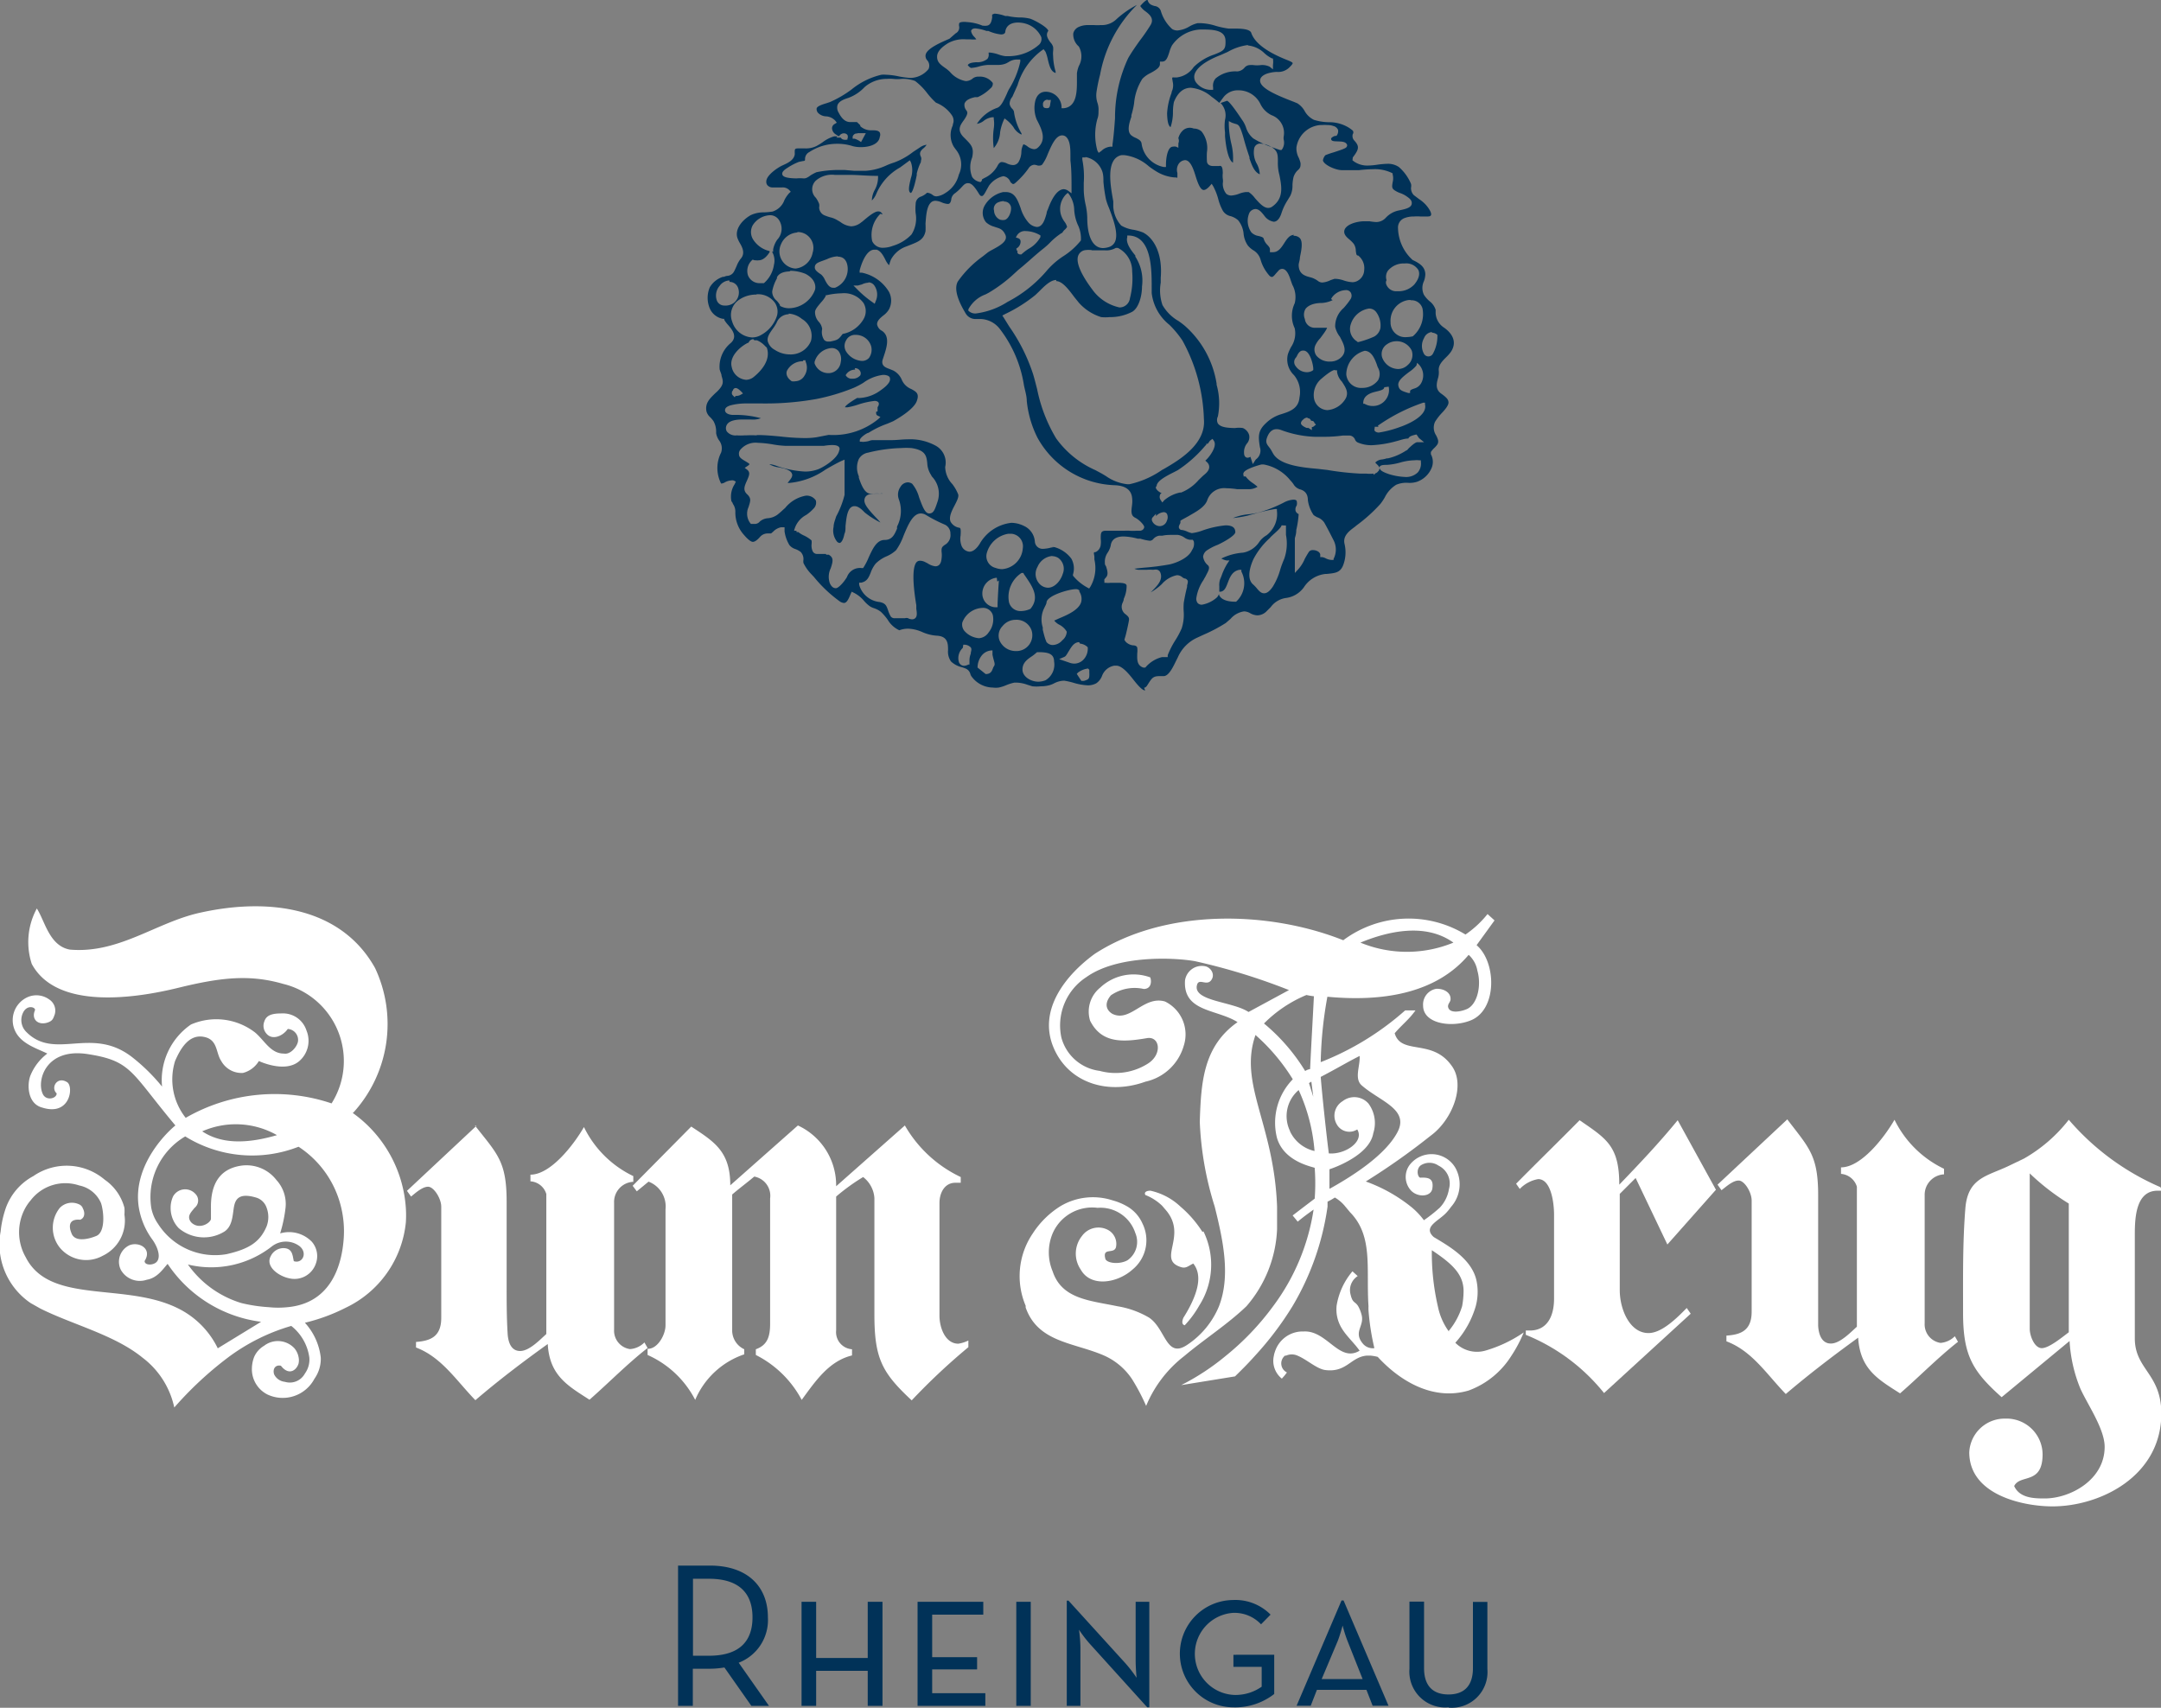 <svg xmlns="http://www.w3.org/2000/svg" viewBox="0 0 136.15 107.6"><rect x="0" y="0" width="136.15" height="107.6" fill="#808080" stroke="none"/><title>LOGO_KRUG_4C</title><path d="M81.39,5.74a3.45,3.45,0,0,0-1.25.43l-.45.2c-.42.16-1.42.59-1.63,1.19a.59.59,0,0,0,.09.54,1.18,1.18,0,0,0,.86.46h.21V8.4a.69.69,0,0,1,.16-.56,1.93,1.93,0,0,1,1.36-.44.66.66,0,0,0,.47-.25A.45.45,0,0,1,81.54,7a1,1,0,0,1,.21,0,1.79,1.79,0,0,0,.48,0,1.08,1.08,0,0,1,.55.1l.21.17V7a1.37,1.37,0,0,0,0-.4V6.58l-.06,0a2.06,2.06,0,0,1-.48-.33,1.72,1.72,0,0,0-1-.48h0M68.8,9.18a.3.3,0,0,0-.3.23v.07c0,.07,0,.23.19.23a.21.21,0,0,0,.11,0c.13,0,.15-.17.16-.27v0L69,9.2H68.8m-12,2.11a.27.27,0,0,0-.29.2l0,.13.13,0a1.75,1.75,0,0,1,.28.13l.12.08.3-.56H57l-.17,0M81.36,15l.1,0a1.57,1.57,0,0,1,.4.39c.27.3.54.61.83.61a.43.43,0,0,0,.22-.06c.78-.52.63-1.29.49-2a2.9,2.9,0,0,1-.1-.84c0-.49,0-.73-.52-1a1.37,1.37,0,0,0-.56-.15.38.38,0,0,0-.41.28,1.45,1.45,0,0,0,.17,1,1.56,1.56,0,0,1,.18.65c-.36-.14-.52-.63-.65-1l0-.08c-.13-.38-.24-.73-.34-1.09a6.17,6.17,0,0,0-.19-.61c-.11-.3-.19-.36-.37-.4l-.21-.07-.19-.1v.22a6.13,6.13,0,0,0,.14,1.13,3.94,3.94,0,0,1,.12,1.27c-.35-.2-.47-1.29-.5-1.67,0-.05,0-.1,0-.13v-.11a3,3,0,0,1,0-.79,1.12,1.12,0,0,0-.28-1.06l.4-.14c.07,0,.29.2.94,1.18l.07.1a2,2,0,0,1,.19.39,1.46,1.46,0,0,0,.46.7A6,6,0,0,0,83,12.2l.43.15.1,0,.06-.08a.76.76,0,0,0,.08-.56.63.63,0,0,1,0-.23,1.19,1.19,0,0,0-.76-1.32,1.5,1.5,0,0,1-.72-.73,1.53,1.53,0,0,0-1.39-.84,1.13,1.13,0,0,0-.93.44l-.26.35A5.47,5.47,0,0,0,79.13,9a2.33,2.33,0,0,0-1.31-.57c-.47,0-.83.3-1.07.9a3.21,3.21,0,0,0-.06.58,3,3,0,0,1-.15,1h0c-.2-.11-.21-.65-.22-.85a4.2,4.2,0,0,1,.28-1.3c0-.08.05-.16.07-.24a1,1,0,0,0,0-.49c0-.07-.06-.23,0-.25s0,0,.1,0h.15A1.5,1.5,0,0,0,78,7.12a3.35,3.35,0,0,1,1.28-.78l.15-.06c.49-.2.59-.3.57-.83s-.5-.69-1.34-.69h-.26a2.31,2.31,0,0,0-1.77,1,2.14,2.14,0,0,0-.17.43c-.11.35-.2.58-.43.59h-.16l0,.16c0,.2-.22.36-.59.56a1.7,1.7,0,0,0-.52.37,3.42,3.42,0,0,0-.52,1.55,5.12,5.12,0,0,1-.17.74l0,.1c-.12.34-.31.92,0,1.17a1.12,1.12,0,0,0,.28.16c.2.1.32.17.36.33a1.74,1.74,0,0,0,1.39,1.5l.15,0v-.16c0-.39.1-1.12.44-1.12a.49.49,0,0,1,.19,0l.15.07,0-.16a.45.45,0,0,0,0-.11l0,0a.42.42,0,0,0,0-.33,1,1,0,0,1,.33-.53A.65.65,0,0,1,78,11a.74.74,0,0,1,.49.18,1.69,1.69,0,0,1,.34,1.31,5.06,5.06,0,0,0,0,.56c0,.14.1.31.39.31h.2l.17,0a.22.22,0,0,1,.12,0c.11.07.11.25.12.44a1.42,1.42,0,0,0,0,.36.85.85,0,0,1,0,.29,1,1,0,0,0,.22.66.49.49,0,0,0,.31.11,1.73,1.73,0,0,0,.49-.11,1.6,1.6,0,0,1,.43-.11m-15.23.57a1,1,0,0,0-.35.07.44.44,0,0,0-.28.54c0,.28.25.58.49.58a.31.31,0,0,0,.13,0h0c.25,0,.45-.43.45-.71a.42.42,0,0,0-.45-.45m-7.78.77a1.86,1.86,0,0,0-.52,1.72.72.72,0,0,0,.7.42,1.77,1.77,0,0,0,.6-.12,2.66,2.66,0,0,0,1.18-.72,1.89,1.89,0,0,0,.26-1.33,2.94,2.94,0,0,1,0-.59.49.49,0,0,1,.35-.47,1.14,1.14,0,0,0,.36-.23.07.07,0,0,1,.06,0,.63.63,0,0,1,.32.15.37.37,0,0,0,.23.07,1.2,1.2,0,0,0,.55-.21,1.86,1.86,0,0,0,.85-1.16A1.47,1.47,0,0,0,63,12.31l-.12-.17a1.43,1.43,0,0,1-.07-1.32,1.6,1.6,0,0,1,.05-.21.61.61,0,0,0-.1-.45,2.15,2.15,0,0,0-1-.79h0a4.75,4.75,0,0,1-.6-.66A3.87,3.87,0,0,0,60.44,8a2.14,2.14,0,0,0-.85-.13,2.33,2.33,0,0,1-.54,0,2.33,2.33,0,0,0-.38,0,2.12,2.12,0,0,0-1.41.52l0,0a2.64,2.64,0,0,1-1,.67c-.27.09-.59.19-.7.45a.59.59,0,0,0,.07.49c.1.19.32.59.72.59h.06l.2,0,.17,0s0,0,.21.2l0,.06a1,1,0,0,0,.72.26c.21,0,.42,0,.51.14a.35.35,0,0,1,0,.27c-.06.48-.67.65-1.18.65a2,2,0,0,1-.52-.06,3.11,3.11,0,0,0-1-.15,3.17,3.17,0,0,0-1.74.52.49.49,0,0,0-.27.44c0,.11,0,.11-.15.13l-.24.05a3.68,3.68,0,0,0-.71.37c-.19.12-.38.26-.33.43s.37.23.88.24a2.54,2.54,0,0,1,.46,0h0c.09,0,.19,0,.45-.2a3.4,3.4,0,0,1,.36-.19,6.92,6.92,0,0,1,1.45-.14H56l.59.05c.22,0,.44,0,.67,0h.09a3.61,3.61,0,0,0,1.27-.33,4.29,4.29,0,0,1,.5-.19,4.41,4.41,0,0,0,1.2-.67l.44-.29a.94.94,0,0,1,.41-.16.93.93,0,0,1-.22.24c-.25.21-.21.37-.14.52a.31.31,0,0,1,0,.25l0,.08a3.23,3.23,0,0,0-.26.72.87.87,0,0,0,0,.1c-.19.94-.32,1.1-.37,1.13-.2-.07-.12-.45,0-.94a1.53,1.53,0,0,0,0-1L60.11,13l-.12.09-.49.36A3.45,3.45,0,0,0,58,15.11a1.23,1.23,0,0,1-.28.42l0,0a1.45,1.45,0,0,1,.18-.66,1.67,1.67,0,0,0,.21-.77v-.12h-.12c-.58,0-1.16-.06-1.59-.06h-1a1.55,1.55,0,0,0-1.21.36.75.75,0,0,0,0,1.08,1.62,1.62,0,0,1,.21.39.52.52,0,0,1,0,.21.55.55,0,0,0,.32.5,3.3,3.3,0,0,0,.37.13,1.42,1.42,0,0,1,.38.14l.26.15a1.32,1.32,0,0,0,.69.28,1.06,1.06,0,0,0,.63-.25c.08-.05.16-.13.26-.21s.56-.48.8-.48c.08,0,.18,0,.29.19m12.81-3.59h-.09l-.14,0,0,.14a5.54,5.54,0,0,1,.09,1.47c0,.15,0,.29,0,.44a4.74,4.74,0,0,0,.12.94,4.27,4.27,0,0,1,.1.79c0,1.28.39,1.93,1,1.93a1.34,1.34,0,0,0,.41-.08.63.63,0,0,0,.34-.32c.23-.52-.12-1.45-.38-2.13a3.6,3.6,0,0,1-.19-.54,9.71,9.71,0,0,1-.16-1.1c0-.21,0-.44-.07-.65a1.38,1.38,0,0,0-1.09-.92m-4.24,5.89a.2.2,0,0,0,0,.18.22.22,0,0,0,.17.07h.06l0,0a3.17,3.17,0,0,1,.45-.35,1.91,1.91,0,0,0,.75-.74l0-.11-.11-.06a1.83,1.83,0,0,0-.81-.21.58.58,0,0,0-.55.26l-.08.14.15.05a.21.21,0,0,1,.15.21.5.5,0,0,1-.27.44l.07.26-.07,0a.17.17,0,0,1,0-.08ZM53,17.55a1.2,1.2,0,0,0-1,.73,1.08,1.08,0,0,0,.91,1.54,1.23,1.23,0,0,0,1.08-1,1,1,0,0,0-.45-1.17,1,1,0,0,0-.49-.13m31.22.24a.51.51,0,0,1,.42.15c.2.24.09.77,0,1.2,0,.17-.07.34-.08.47,0,.6.41.71.77.8a1.4,1.4,0,0,1,.47.24.44.44,0,0,0,.25.08,1.41,1.41,0,0,0,.52-.15l.24-.08h.11a1.79,1.79,0,0,1,.48.1,2.08,2.08,0,0,0,.54.11.67.67,0,0,0,.28-.06.8.8,0,0,0,.47-.72,1,1,0,0,0-.38-.9h0c-.11,0-.12-.07-.15-.3a.79.79,0,0,0-.14-.45,2,2,0,0,0-.25-.25c-.18-.15-.34-.3-.34-.5,0-.43.75-.66,1.28-.66l.2,0,.11,0a3.19,3.19,0,0,0,.42.05.82.82,0,0,0,.6-.26,1.53,1.53,0,0,1,.78-.46c.45-.09.81-.17.86-.41s-.16-.38-.35-.51a1.56,1.56,0,0,0-.39-.19,1.64,1.64,0,0,1-.35-.18c-.17-.12-.15-.24-.11-.49a1,1,0,0,0,0-.51v-.06l0,0a2.44,2.44,0,0,0-1.21-.26,8.87,8.87,0,0,0-.9.06c-.3,0-.58,0-.85,0h-.25c-.35,0-1.08-.3-1.18-.6,0,0,0-.16.15-.34a4.67,4.67,0,0,1,.52-.18c.67-.22.8-.27.84-.38a.13.13,0,0,0,0-.12c-.09-.18-.33-.18-.55-.19s-.42,0-.44-.13a.11.11,0,0,1,0-.07.46.46,0,0,1,.27-.15h.06l0,0a.45.45,0,0,0,.1-.38.42.42,0,0,0-.29-.24,1,1,0,0,0-.35-.06,2.85,2.85,0,0,0-.42,0l-.08,0a1.65,1.65,0,0,0-1.48,1.41,1.26,1.26,0,0,0,.15.66,1.67,1.67,0,0,1,.11.34c0,.19,0,.29-.19.45a1,1,0,0,0-.26.44,2.85,2.85,0,0,0-.06.49,1.42,1.42,0,0,1-.14.67l-.17.28a3.43,3.43,0,0,0-.37.77c-.11.37-.29.58-.5.58a.9.9,0,0,1-.58-.36l-.07-.09c-.14-.17-.29-.35-.51-.35a.47.47,0,0,0-.37.23,1.25,1.25,0,0,0,.12,1.24.81.81,0,0,0,.46.23c.2.05.3.09.32.18a.84.84,0,0,0,.23.38c.11.12.17.19.16.32l0,.14h.19c.34,0,.53-.29.71-.57s.34-.52.62-.52Zm-34.06,1.5a.91.91,0,0,0-.29,1,.78.78,0,0,0,.77.48h.23a1.88,1.88,0,0,0,.63-1.15,1.09,1.09,0,0,0-.12-.83l0,0h.07l0-.14a1.58,1.58,0,0,1,.26-.62,1,1,0,0,0,.1-1.25.66.66,0,0,0-.57-.29,1.36,1.36,0,0,0-1.08.64.89.89,0,0,0,0,.84,1.66,1.66,0,0,0,1.07.78l0,.06c-.12.2-.37.52-.69.52a.51.51,0,0,1-.17,0l-.08,0Zm5.36-.21a1.79,1.79,0,0,0-.68.18l-.27.1c-.25.09-.46.16-.49.36s.1.31.4.51a1,1,0,0,1,.24.35c.12.22.26.48.51.48l.12,0a1.27,1.27,0,0,0,.79-1.34c-.07-.52-.38-.62-.62-.62m34.56,1.51a.33.33,0,0,0,0,.24.67.67,0,0,0,.57.43l.2,0a1.35,1.35,0,0,0,1-.43c.36-.44.33-.74.25-.91a.89.89,0,0,0-.86-.41,1.29,1.29,0,0,0-1.06.46.68.68,0,0,0-.08.6m-32.63.15a1.09,1.09,0,0,0-.43.11l-.25.07-.28,0,.2.2a6.66,6.66,0,0,0,1,.85l.14.1.06-.16a1,1,0,0,0-.09-1,.46.46,0,0,0-.38-.19m-8.75-.12a.79.79,0,0,0-.61.34.93.93,0,0,0-.17.94.5.5,0,0,0,.46.3A.88.88,0,0,0,49,22a.84.84,0,0,0,.3-.94.57.57,0,0,0-.54-.4m22.82-2a1.66,1.66,0,0,0-.42,0,.55.55,0,0,0-.44.35c-.19.52.37,1.44.88,2.12a2.85,2.85,0,0,0,1.72,1.14.66.66,0,0,0,.66-.58A5,5,0,0,0,74.12,20a1.63,1.63,0,0,0-.9-1.48l-.07,0-.06,0a1.19,1.19,0,0,1-.71.15H72l-.42,0M52.59,20c-.44,0-.73.13-.85.37l0,.07a2.59,2.59,0,0,0-.3.83.75.75,0,0,0,.29.58,1.43,1.43,0,0,1,.2.27v.05l0,0a1.14,1.14,0,0,0,.58.15,1.78,1.78,0,0,0,1.63-1.17c.06-.24,0-.69-.61-1a2.65,2.65,0,0,0-1-.19m17.18-2.4a4.2,4.2,0,0,0-.76.62,4.36,4.36,0,0,1-.46.41c-.54.43-1,.88-1.55,1.32l-.24.22a9.29,9.29,0,0,1-1.61,1.21l-.21.11a2,2,0,0,0-1.08.94l0,.09.08.06a.6.6,0,0,0,.39.11,4.82,4.82,0,0,0,2-.73,8.21,8.21,0,0,0,2.5-2,4.86,4.86,0,0,1,1-.87,4.52,4.52,0,0,0,1.12-1l0,0v0a2,2,0,0,0-.2-1,2.64,2.64,0,0,1-.15-.45,3,3,0,0,1-.07-.45,1.78,1.78,0,0,0-.32-1l-.08-.1-.1.08a1.31,1.31,0,0,0-.32,1.35,1.54,1.54,0,0,0,.2.38.9.9,0,0,1,.17.34s-.07.1-.12.15a.65.65,0,0,0-.2.26M91.68,21.8h-.11a1.31,1.31,0,0,0-1.17,1.39.92.92,0,0,0,1,.95,2,2,0,0,0,.4-.05h0a1.83,1.83,0,0,0,.61-1.76.71.71,0,0,0-.74-.51m-41.24-.36a1.89,1.89,0,0,0-1.08.33,1.15,1.15,0,0,0-.43,1.37,1.39,1.39,0,0,0,1.25,1,1.1,1.1,0,0,0,.58-.16,2.1,2.1,0,0,0,1-1.23,1,1,0,0,0-.15-.81,1.31,1.31,0,0,0-1.13-.52m5.35-.06a4.52,4.52,0,0,0-.95.12l-.06,0,0,.06a2.1,2.1,0,0,1-.28.38c-.23.27-.37.44-.39.6a.91.91,0,0,0,.24.64.81.81,0,0,1,.21.45.9.9,0,0,0,.12.68.33.33,0,0,0,.26.11l.12,0h0c.48-.1.52-.12.79-.48A1.93,1.93,0,0,0,57.2,23a1,1,0,0,0,0-1,1.51,1.51,0,0,0-1.39-.62M88.3,24.45h.08a5.75,5.75,0,0,0,1-.35.79.79,0,0,0,.38-.53,1.41,1.41,0,0,0-.26-1,.55.55,0,0,0-.46-.23,1.43,1.43,0,0,0-1.15,1,.92.92,0,0,0,.43,1.09ZM52.48,22.7a.83.83,0,0,0-.76.53,2.85,2.85,0,0,1-.26.41c-.18.26-.35.49-.3.76a.88.88,0,0,0,.44.54,1.74,1.74,0,0,0,.95.29,1.37,1.37,0,0,0,1.33-.84A1.23,1.23,0,0,0,53.32,23a1.47,1.47,0,0,0-.84-.34M93,23.82a.59.59,0,0,0-.49.38,1,1,0,0,0,0,1,.32.32,0,0,0,.55,0A2.29,2.29,0,0,0,93.35,24V24l0,0a.53.53,0,0,0-.34-.14M56.7,24a.62.62,0,0,0-.6.34.68.68,0,0,0,0,.71,1.27,1.27,0,0,0,1,.59.58.58,0,0,0,.44-.19.89.89,0,0,0,.14-.72,1,1,0,0,0-1-.73m29.72-.47c0,.12-.29.49-.43.68a1.66,1.66,0,0,0-.32.47.67.67,0,0,0,.08.63,1.06,1.06,0,0,0,.85.37,1,1,0,0,0,.63-.2c.54-.42.21-.94,0-1.36a1.56,1.56,0,0,1-.3-.63,1.52,1.52,0,0,1,.53-1.18,4.66,4.66,0,0,0,.45-.58.4.4,0,0,0,0-.4.34.34,0,0,0-.32-.15,1.11,1.11,0,0,0-.86.46l-.06.1.1.07,0,0a1.8,1.8,0,0,1-.7.18h0c-.34,0-.77.08-1,.36A.71.71,0,0,0,85,23a.63.63,0,0,0,.69.55H86l.26,0h.14s0,0,0,0m4.37.85a1,1,0,0,0-.58.18.73.73,0,0,0-.32.84,1.1,1.1,0,0,0,1,.73.88.88,0,0,0,.61-.25.83.83,0,0,0,.25-.92,1.05,1.05,0,0,0-1-.58m-5.86.59c-.21,0-.32.24-.36.32a.57.57,0,0,1-.08.13.41.41,0,0,0,0,.54.85.85,0,0,0,.69.37.68.68,0,0,0,.35-.09l.06-.05v-.08c0-.23-.2-1.14-.61-1.14m-29.74-.16a1.19,1.19,0,0,0-1.07.88v.08a.92.92,0,0,0,.86.62.78.78,0,0,0,.79-.7.84.84,0,0,0-.14-.69.55.55,0,0,0-.44-.19m1.49,1.36a.67.67,0,0,0-.6.35l0,0,0,0a.43.43,0,0,0,.42.22.62.62,0,0,0,.5-.21.28.28,0,0,0,0-.25.35.35,0,0,0-.35-.2m-6.39-1.83a.33.33,0,0,0-.27.16c0,.05-.05.07-.09.08h0c-.48.24-1.17.86-1,1.51a1,1,0,0,0,.91.81.79.79,0,0,0,.49-.19c.43-.35,1.09-1.05.81-1.84v0l0,0L51,24.71a1.44,1.44,0,0,0-.52-.37l-.16,0m3.05,1.32a1.12,1.12,0,0,0-1,.6c-.05.13-.07.4.3.66h0a.66.66,0,0,0,.23,0,.68.68,0,0,0,.58-.36.92.92,0,0,0,.06-.89l0-.07h-.14M88.84,25h-.06a1.56,1.56,0,0,0-1.17,1.48.93.93,0,0,0,1,.86,1.23,1.23,0,0,0,1-.48.8.8,0,0,0,0-.79,1.07,1.07,0,0,1-.07-.19c-.14-.37-.33-.88-.8-.88m3.29.93a2.31,2.31,0,0,1-.48.42c-.36.28-.71.54-.66.84s.24.35.62.47l.12,0,0-.11c0-.08.12-.12.26-.17a.71.71,0,0,0,.42-.31,1,1,0,0,0-.12-1.2l-.12-.11ZM48.91,27.55l0,.06a.19.19,0,0,0,.06.21l.11.11.06-.09a.17.17,0,0,0,.1,0,.45.45,0,0,0,.2-.06l.16-.09-.12-.13c-.16-.15-.25-.21-.34-.21a.16.16,0,0,0-.13.06.22.22,0,0,0-.05.11M90,27.3c0,.14-.2.2-.5.27s-.79.21-.82.68v.09l.08,0a1,1,0,0,0,.52.14,1,1,0,0,0,.8-.38,1,1,0,0,0,.2-.84Zm-3.11-1.09c-.22,0-.82.53-.82.53a1.34,1.34,0,0,0-.5,1.22.89.89,0,0,0,.85.78,1.46,1.46,0,0,0,1.1-.65c.32-.46,0-.84-.18-1.14a1.12,1.12,0,0,1-.31-.61v-.11l-.13,0Zm-1.74,3a.38.38,0,0,0-.25.12c-.11.09-.16.18-.14.27s.21.21.35.26l.11,0,.22.14v-.19a.23.23,0,0,0,.15-.07l.11-.09-.1-.1a0,0,0,0,0,0,0s0-.14-.21-.14h0l0,0a.21.21,0,0,0-.2-.16m4.45.54H89.4l0,.08a.27.27,0,0,0,0,.18.35.35,0,0,0,.28.1A6.82,6.82,0,0,0,91,29.8c.18-.06,1.76-.62,1.57-1.42l0-.11h-.11a11.34,11.34,0,0,0-2.86,1.45Zm-39.14.52c.48,0,1,.05,1.44.09a14.71,14.71,0,0,0,1.49.1,5.05,5.05,0,0,0,.8-.05L55,30.3a4.47,4.47,0,0,0,3.13-1l.13-.13-.17-.08A.17.17,0,0,1,58,29a.33.33,0,0,1,0-.17l.08,0V28.6l0-.05a.33.33,0,0,0,.08-.22c0-.07-.07-.17-.27-.17a5,5,0,0,0-1.06.24,4.76,4.76,0,0,1-.63.16l-.17,0c0-.06.16-.23.77-.59a.85.85,0,0,0,.23,0,2.44,2.44,0,0,0,1.23-.47c.16-.11.67-.47.6-.76,0-.13-.15-.2-.36-.22h-.08a2.65,2.65,0,0,0-1.24.5,4.88,4.88,0,0,1-.59.31,12.69,12.69,0,0,1-2.37.71,18.14,18.14,0,0,1-3.37.28h-1a3.89,3.89,0,0,0-1,.11c-.26.07-.39.18-.38.33s.18.26.45.28l.25,0a6.15,6.15,0,0,1,1.56.21,1.42,1.42,0,0,1-.63.08h-.46c-.26,0-.88,0-1.06.34a.41.41,0,0,0,0,.41.69.69,0,0,0,.63.25,3.22,3.22,0,0,0,.48,0h.11a6.4,6.4,0,0,1,.64,0m31.28,1.81.15-.23a.28.28,0,0,1,.09-.1.68.68,0,0,0,.21-.73c-.12-.71-.12-1.06.39-1.53A2.29,2.29,0,0,1,83.5,29c.54-.17,1.1-.35,1.16-1.05a1.66,1.66,0,0,0-.35-1.42,1.36,1.36,0,0,1-.38-1.31,2.81,2.81,0,0,1,.21-.47,1.54,1.54,0,0,0,.22-1.17,1.83,1.83,0,0,1,0-1.57,1.6,1.6,0,0,0-.15-1.17l-.09-.25v0c-.11-.35-.27-.75-.55-.75a.32.32,0,0,0-.2.08l-.19.21c-.09.11-.18.22-.26.22a.26.26,0,0,1-.16-.09,2.57,2.57,0,0,1-.55-1,1,1,0,0,0-.47-.6,1.43,1.43,0,0,1-.33-.29,1.56,1.56,0,0,1-.27-.75,1.56,1.56,0,0,0-.35-.85,1.31,1.31,0,0,0-.46-.25.76.76,0,0,1-.49-.33,3.17,3.17,0,0,1-.3-.76,3.81,3.81,0,0,0-.31-.79l-.1-.16-.12.14c-.19.21-.31.25-.38.25-.23,0-.4-.51-.53-.93s-.32-.95-.65-.95a.53.53,0,0,0-.39.22.69.69,0,0,0-.09.59c0,.1,0,.24,0,.28s-.05,0-.11,0h-.06a2.58,2.58,0,0,1-1.11-.35,5.57,5.57,0,0,1-.53-.36,2.87,2.87,0,0,0-1.49-.69,1.07,1.07,0,0,0-.25,0c-1,.25-.65,2-.49,2.91,0,.07,0,.14,0,.19s0,.09,0,.13a1.92,1.92,0,0,0,.5,1.2,2.11,2.11,0,0,0,.79.27,3,3,0,0,1,.59.17c.62.32,1.24,1.24,1.11,2.85l0,.31a2.84,2.84,0,0,0,.11,1.41,2.74,2.74,0,0,0,1,1,4.86,4.86,0,0,1,.41.31,6.13,6.13,0,0,1,2,3.64v.07a4.29,4.29,0,0,1,.08,2,.48.48,0,0,0,0,.44c.18.26.66.28,1.08.29a1.55,1.55,0,0,1,.5,0,.7.7,0,0,1,.39.44.62.62,0,0,1-.11.5l0,0a.87.87,0,0,0-.21.64c0,.19.1.29.23.29a.43.43,0,0,0,.17-.06Zm8,.26c0,.08.09.21.57.37a4,4,0,0,0,1,.18,1.06,1.06,0,0,0,.82-.28.85.85,0,0,0,.2-.67v-.1l-.11,0a1.42,1.42,0,0,0-.3,0,3.61,3.61,0,0,0-.92.15,3.91,3.91,0,0,1-.82.14c-.21,0-.45,0-.47.19,0-.09-.09-.16-.16-.24a.28.28,0,0,1-.09-.1.65.65,0,0,1,.41-.19,1.82,1.82,0,0,0,.31-.07l.07,0a3.52,3.52,0,0,0,1.16-.5c.06,0,.12-.11.19-.17s.36-.35.51-.35l.42,0-.32-.26h0l-.15-.22H92c-.24.06-.43.11-.48.25-.26,0-.52.11-.77.17a6.88,6.88,0,0,1-1.53.25,2.16,2.16,0,0,1-.86-.16.35.35,0,0,1-.19-.17.4.4,0,0,0-.39-.28l-.23,0-.15,0a8.61,8.61,0,0,1-1.24.08h-.54a6.76,6.76,0,0,1-2.1-.42.8.8,0,0,0-.3-.06c-.28,0-.48.18-.61.55s.09.48.25.74l.12.21c.39.76,1.8.91,2.83,1l.61.07a17.39,17.39,0,0,0,2.08.23h.37a2.13,2.13,0,0,0,.46,0l0,.08.14-.11a.25.25,0,0,0,.14-.11l0,0,0,0a.14.14,0,0,0,.07-.11M69.34,20.54c-.37,0-.76.4-1.07.71l-.25.24a9.45,9.45,0,0,1-1.91,1.2l-.17.09.08.12.36.58a11.36,11.36,0,0,1,1.5,3c.09.3.17.62.25.93a9.75,9.75,0,0,0,1.2,3.11,6.05,6.05,0,0,0,2.47,2l.41.22.25.15a2.88,2.88,0,0,0,1.37.52h.11A5.76,5.76,0,0,0,76,32.51l.13-.07c.93-.54,2.65-1.55,2.51-3.13a10.92,10.92,0,0,0-1.35-4.95,6.22,6.22,0,0,0-.83-1,3,3,0,0,1-1.11-2V21c0-1.12,0-3.21-1.43-3.26h-.11l0,.11c-.11.39.28.86.51,1.15l0,.07a2.77,2.77,0,0,1,.42,1.88c0,.61-.21,1.35-.61,1.59a3,3,0,0,1-1.44.34h0a2.62,2.62,0,0,1-.52,0,3.11,3.11,0,0,1-1.41-.91l-.29-.36c-.33-.44-.74-1-1.14-1h0ZM75.92,34a.08.08,0,0,1,0,0,.35.35,0,0,0,0,.41l.1.15.12-.14a2.25,2.25,0,0,1,1-.49l.07,0a2.85,2.85,0,0,0,1.1-.79l.27-.26.07-.06c.16-.13.42-.36.29-.66a.54.54,0,0,0-.15-.18l-.06-.06h0c.18-.14.8-.89.53-1.26l-.08-.11-.11.08a.41.41,0,0,0-.12.14s-.06.09-.08.09l-.08,0,0,.06-.08.08a8,8,0,0,1-1.71,1.52l-.25.13c-.56.28-1,.53-1.08.81a.13.13,0,0,0,0,.06.12.12,0,0,0-.06.1s0,.17.37.36l0,0m-.59,1.54a.23.23,0,0,0,0,.23.54.54,0,0,0,.47.3.48.48,0,0,0,.45-.35.5.5,0,0,0,0-.43.24.24,0,0,0-.21-.1.73.73,0,0,0-.48.25v-.15Zm-9,1a1.68,1.68,0,0,0-1.44,1.27.76.76,0,0,0,.56.89,1.25,1.25,0,0,0,.42.08,1.42,1.42,0,0,0,1.3-1.32.79.79,0,0,0-.71-.91H66.3m2.78,1.4a1.11,1.11,0,0,0-.92.68.9.9,0,0,0,.06,1,.76.76,0,0,0,.59.32c.44,0,.81-.45.94-.88a.84.84,0,0,0-.29-1,.76.76,0,0,0-.38-.11m-14.23-.09H55c.33.18.27.43.13.85a1.23,1.23,0,0,0-.06.94c.09.21.22.32.38.32s.49-.35.7-.7v0a.87.87,0,0,1,.92-.57h.1l0,0a3.8,3.8,0,0,0,.35-.67c.25-.54.5-1.1,1-1.1h0c.49,0,.63-.35.79-.72a.5.5,0,0,1,0-.13,2.13,2.13,0,0,0,.11-1.71.85.85,0,0,1,.1-.78.56.56,0,0,1,.46-.29.51.51,0,0,1,.28.09,2.3,2.3,0,0,1,.44.87c.2.53.36,1,.63,1s.35-.21.51-.69a1.56,1.56,0,0,0-.34-1.64l-.06-.11a1.48,1.48,0,0,1-.23-.74c-.05-.42-.09-.81-1-.94a4.62,4.62,0,0,0-.65,0,9.48,9.48,0,0,0-2.08.29.82.82,0,0,0-.58.4,1.34,1.34,0,0,0,0,1.09l0,.09c.15.45.35.94.68,1h0l.24,0a3,3,0,0,1,.42,0,.39.39,0,0,1,.18,0c-.1,0-.25,0-.37,0-.34,0-.79,0-.8.44,0,.27.3.61.72,1.06a4.2,4.2,0,0,1,.29.32,5.4,5.4,0,0,1-1-.64c-.25-.27-.45-.39-.63-.39-.44,0-.51.67-.57,1.26,0,.18,0,.35-.07.49-.08.42-.22.57-.31.57a.27.27,0,0,1-.18-.12,1.11,1.11,0,0,1-.19-.9c0-.22.1-.44.16-.65A5.7,5.7,0,0,0,56,34.08c0-.41,0-.82,0-1.22s0-.53,0-.79v-.21l-.19.08c-.34.16-.67.35-1,.54a4.76,4.76,0,0,1-2.31.85h-.09l.11-.14c.11-.14.22-.28.17-.43s-.19-.24-.49-.34l-.31-.07a1.61,1.61,0,0,1-.63-.2c.23,0,.45.11.69.18a6.4,6.4,0,0,0,1.55.28,2.34,2.34,0,0,0,.85-.15c.33-.13,1.21-.66,1.31-1.17a.22.22,0,0,0,0-.21c-.07-.1-.21-.14-.44-.14a3.39,3.39,0,0,0-.52.05H54.5l-.59,0-.81,0c-.27,0-.55,0-.83,0a5.75,5.75,0,0,1-.73-.08,6.91,6.91,0,0,0-1-.11,1.25,1.25,0,0,0-1.11.44.38.38,0,0,0-.08.3c0,.2.24.32.42.43s.23.14.24.18a.44.44,0,0,1-.14.12l-.16.11.15.11c.2.17.15.33,0,.67s-.29.61,0,.88.2.45.09.81a1,1,0,0,0,.1,1l.05.06.08,0h.16a.4.4,0,0,0,.32-.15.88.88,0,0,1,.52-.21,1.19,1.19,0,0,0,.56-.2c.18-.13.35-.3.52-.45a2.16,2.16,0,0,1,1.3-.77h0a.69.69,0,0,1,.63.3.52.52,0,0,1-.14.51,2.64,2.64,0,0,1-.46.4,1.5,1.5,0,0,0-.77,1l.15,0s0,.05,0,.08H53a.19.19,0,0,0,.08,0,1.65,1.65,0,0,0,.36.22,2,2,0,0,1,.48.31,1,1,0,0,1,0,.26.87.87,0,0,0,.07.42.31.31,0,0,0,.32.17l.27,0,.24,0m14.21-.45h.11a2,2,0,0,1,1.15.75,1.28,1.28,0,0,1,.1,1l0,.07.06.07a3.07,3.07,0,0,0,.85.68l.11.06.07-.1a2.35,2.35,0,0,0,.26-1.73l0-.16c0-.11-.07-.27,0-.3l.06,0a.56.56,0,0,0,.34-.48,1.36,1.36,0,0,0,0-.35c0-.36,0-.49.26-.52h.14l.37,0,.39,0h.31a2.47,2.47,0,0,1,.36,0,2.58,2.58,0,0,0,.4,0l.22,0c.18,0,.28-.12.29-.23s-.29-.45-.57-.59-.25-.39-.2-.78a1.82,1.82,0,0,0,0-.52c-.1-.71-.87-.74-1.12-.75a5.77,5.77,0,0,1-4.84-3,6.61,6.61,0,0,1-.67-2.31c0-.32-.11-.64-.18-1a7.76,7.76,0,0,0-1.53-3.55A1.59,1.59,0,0,0,64.6,23h-.31a.72.72,0,0,1-.67-.37c-.2-.34-.83-1.39-.48-2a6.63,6.63,0,0,1,1.56-1.57l.33-.26a2.5,2.5,0,0,1,.29-.17c.42-.23,1-.53.81-.94s-.42-.4-.71-.51a1.24,1.24,0,0,1-.51-.28.94.94,0,0,1-.11-1A1.78,1.78,0,0,1,66,15h.15c.57,0,.74.46.94,1a2.45,2.45,0,0,0,.47.89.84.84,0,0,0,.55.31c.37,0,.51-.46.62-.86,0-.1.06-.2.09-.28.28-.77.63-1.24,1-1.24a.56.56,0,0,1,.27.1l.21.16v-.27c0-.62,0-1.23-.07-1.8v-.27c0-.44,0-1-.3-1.24a.38.38,0,0,0-.22-.07c-.4,0-.66.6-.91,1.18a2.68,2.68,0,0,1-.35.66.24.24,0,0,1-.14.06.43.43,0,0,1-.14,0,.79.79,0,0,0-.22-.05.46.46,0,0,0-.36.23,5.17,5.17,0,0,1-.86.94.28.28,0,0,1-.12.05s-.1-.06-.16-.13A.55.55,0,0,0,66,14H66a1.53,1.53,0,0,0-.9.6l-.14.25c-.09.17-.21.4-.3.4s-.11,0-.26-.25c-.27-.42-.43-.56-.62-.56s-.28.12-.43.28a3.23,3.23,0,0,1-.37.34.55.55,0,0,0-.26.42.48.48,0,0,1-.06.18.17.17,0,0,1-.17.09,1.29,1.29,0,0,1-.35-.09,1.09,1.09,0,0,0-.42-.11.46.46,0,0,0-.2.05c-.34.21-.38.84-.42,1.4a4.13,4.13,0,0,1,0,.47c-.11.53-.46.66-.93.85l-.31.12a1.74,1.74,0,0,0-.95.84,1.21,1.21,0,0,1-.05.14,1.06,1.06,0,0,1-.06.19l0,0a1.39,1.39,0,0,1-.24-.37c-.13-.25-.28-.53-.54-.61l-.14,0c-.59,0-.9,1.18-.93,1.32l0,.13.14,0a2.6,2.6,0,0,1,1.71,1.21,1.19,1.19,0,0,1,0,1.1,1.31,1.31,0,0,1-.36.39c-.21.17-.4.34-.39.56a.57.57,0,0,0,.3.4c.54.35.3,1.07.11,1.64l-.05.15c-.14.42.19.53.4.61l.25.1a1.16,1.16,0,0,1,.55.6,1.09,1.09,0,0,0,.59.57c.33.18.52.29.35.76s-1,1-1.49,1.27l-.35.15a5.85,5.85,0,0,0-1.2.58h0c-.1,0-.52.29-.55.45v.11l.11,0a.51.51,0,0,0,.2,0,1.16,1.16,0,0,0,.28-.05.66.66,0,0,1,.25-.05c.35,0,.7,0,1,0h.17c.36,0,.66-.05,1-.05a3.34,3.34,0,0,1,1.75.39,1.21,1.21,0,0,1,.62,1.35,1.63,1.63,0,0,0,.45,1.08,2.69,2.69,0,0,1,.37.65c.05.17-.1.45-.24.72s-.37.7-.24,1a.77.77,0,0,0,.54.38c.11,0,.11.17.09.49a1.24,1.24,0,0,0,.07.67.59.59,0,0,0,.49.35c.27,0,.5-.27.64-.49a2.63,2.63,0,0,1,2-1.33,1.86,1.86,0,0,1,.78.19,1.18,1.18,0,0,1,.7,1,.49.49,0,0,0,.51.45,2.6,2.6,0,0,0,.39-.05,1.59,1.59,0,0,1,.36-.06M83.53,36c0,.12-.35.43-.5.56l-.16.15-.1.11a4.77,4.77,0,0,0-1,1.29c-.13.28-.53,1.23,0,1.64A2.61,2.61,0,0,1,82,40c.13.15.25.28.43.28s.34-.12.54-.4a4.15,4.15,0,0,0,.49-1.13,6.65,6.65,0,0,1,.24-.64,2.88,2.88,0,0,0,.11-1.51c0-.2,0-.4,0-.59ZM80,36c.53,0,.61.22.62.42s-.64.59-1.12.81a3.29,3.29,0,0,0-.69.36.56.56,0,0,0-.22.38.84.84,0,0,0,.31.55l0,0c.15.16,0,.38-.14.66a1,1,0,0,1-.08.14l-.07.13a2.72,2.72,0,0,0-.45,1.15.45.45,0,0,0,.09.3.37.37,0,0,0,.26.1,1.92,1.92,0,0,0,.94-.45.53.53,0,0,0,.14-.24l0,.06c.16.41.78.44,1,.44h.08l0,0A1.58,1.58,0,0,0,81,38.91l0-.11h-.12c-.45.08-.6.46-.73.8s-.21.53-.45.58l-.09,0c0-.11,0-.22,0-.33a1.21,1.21,0,0,1,.05-.45q.06-.13.12-.3a3.82,3.82,0,0,1,.36-.73l.11-.16-.19,0a1,1,0,0,1-.32-.12,3.69,3.69,0,0,1,1.37-.37,1.55,1.55,0,0,0,1-.65,1.41,1.41,0,0,1,.47-.44,1.68,1.68,0,0,0,.66-1.55l0-.11-.12,0a11.25,11.25,0,0,0-1.15.26l-.63.17a7.81,7.81,0,0,1-.87.14l0,0h0a3.37,3.37,0,0,1,1-.24,5.25,5.25,0,0,0,.55-.09,8.43,8.43,0,0,0,1.66-.65,1.5,1.5,0,0,1,.6-.18c.14,0,.19.05.2.07s.05.17,0,.31a.41.41,0,0,0-.06.34.35.35,0,0,0,.19.19,6,6,0,0,1-.15,1c0,.28-.08.45-.09.53,0,.53,0,1.07,0,1.59l0,.35V39l.22-.24A2.33,2.33,0,0,0,85,38.1c.08-.14.16-.29.27-.45a.3.3,0,0,1,.25-.09c.2,0,.43.11.45.28V38h.11a.75.75,0,0,1,.24.08.89.89,0,0,0,.38.1h.11l0-.07a1.28,1.28,0,0,0,0-1.17v0c-.19-.37-.38-.75-.59-1.12a.89.89,0,0,0-.44-.33,1.54,1.54,0,0,1-.23-.14,2.18,2.18,0,0,1-.36-.94c0-.27-.09-.57-.5-.68a.71.71,0,0,1-.41-.33,1.77,1.77,0,0,0-.19-.23,2.81,2.81,0,0,0-1.65-1,.69.69,0,0,0-.2,0s-1,.26-1.1.52a.18.18,0,0,0,0,.16l0,.07h.13a1.77,1.77,0,0,0,.44.41,3.08,3.08,0,0,1,.31.24,1.07,1.07,0,0,1-.63.15c-.21,0-.44,0-.66,0a5.51,5.51,0,0,0-.7-.06,1.12,1.12,0,0,0-1.18.76c-.16.44-.7.72-1.18,1l-.42.23-.09.06,0,.07,0,.07c-.07.13-.14.25-.07.35a.17.17,0,0,0,.16.09h0a1.15,1.15,0,0,1,.31.09,1.52,1.52,0,0,0,.32.11h0a2.92,2.92,0,0,0,.6-.14A6.09,6.09,0,0,1,80,36M65.59,39.3a1,1,0,0,0-.91,1,.86.86,0,0,0,.81.86h.15v-.15c0-.19.07-1.46.09-1.57a.12.12,0,0,1-.11.09ZM67.15,39a1.79,1.79,0,0,0-.79,1.84.74.74,0,0,0,.75.56,1.44,1.44,0,0,0,.6-.14h0l0,0c.61-.72.11-1.42-.28-2l-.14-.2L67.27,39Zm-7.32,2.84a.73.73,0,0,1,.15,0,.57.57,0,0,0,.28.08.28.28,0,0,0,.21-.09c.12-.13.08-.35.05-.58,0-.06,0-.13,0-.22-.1-.61-.35-2.23,0-2.69a.28.28,0,0,1,.24-.11.71.71,0,0,1,.29.07l.18.09a1.11,1.11,0,0,0,.49.19c.16,0,.35-.08.39-.47a1.68,1.68,0,0,0,0-.47c0-.22,0-.28.27-.45a.7.7,0,0,0,.29-.66.62.62,0,0,0-.34-.57,9.1,9.1,0,0,1-1.21-.62.64.64,0,0,0-.31-.09c-.51,0-.81.72-1.1,1.42a3.79,3.79,0,0,1-.46.89,2.07,2.07,0,0,1-.6.39,2.19,2.19,0,0,0-.69.46,1.94,1.94,0,0,0-.31.56c-.13.32-.23.56-.6.64l-.13,0,0,.13a1.49,1.49,0,0,0,1.29,1.09c.37.08.42.22.52.49a2,2,0,0,0,.18.42.3.3,0,0,0,.27.11l.31,0,.33,0m4.91-.65a1.41,1.41,0,0,0-1.31.92.63.63,0,0,0,.13.53,1.36,1.36,0,0,0,.92.46h0a.79.79,0,0,0,.61-.37,1.31,1.31,0,0,0,.26-1.09.64.64,0,0,0-.66-.45m4,2.09a.51.51,0,0,0,.44.25.83.83,0,0,0,.6-.3A.74.74,0,0,0,70,42.7v0a1.16,1.16,0,0,0-.45-.43,1,1,0,0,1-.34-.27l.31-.14c.48-.2,1.21-.51,1.38-1a.83.83,0,0,0-.11-.69.16.16,0,0,0,0-.07.29.29,0,0,0-.23-.08c-.38,0-1.69.36-1.83.79,0,.14-.09.26-.14.38a1.62,1.62,0,0,0-.1,1.25.85.85,0,0,0,0,.15c.13.52.19.71.27.78m-2-1.42a1.06,1.06,0,0,0-.81.4.85.85,0,0,0-.17.94,1.11,1.11,0,0,0,1,.63,1,1,0,0,0,1-1.31,1,1,0,0,0-1-.66m4,1.41c-.32,0-.49.3-.65.56s-.19.33-.29.37l-.32.14.64.22a.89.89,0,0,0,.31.06.8.8,0,0,0,.59-.26,1,1,0,0,0,.26-.77v0l0,0a.8.8,0,0,0-.49-.23m-7.38.27a.88.88,0,0,0-.25.88.35.35,0,0,0,.33.25.63.63,0,0,0,.27-.08l.07,0V44.5a1.15,1.15,0,0,1,.08-.41c0-.14.09-.28,0-.4a.56.56,0,0,0-.41-.17h-.06Zm1.87.16a.85.85,0,0,0-.7.35,1.23,1.23,0,0,0-.24.73l.51.41c.43,0,.41-.34.52-.49s0-.27-.09-.73Zm8.31-.67.07.11a.77.77,0,0,0,.46.24c.18,0,.26.07.28.14a1.52,1.52,0,0,1,0,.37c0,.31-.06.74.38.89l.07,0,.06,0A2,2,0,0,1,76,44.3l.24,0,.12,0,0-.12a5.54,5.54,0,0,1,.46-.91,5.3,5.3,0,0,0,.42-.78,2.78,2.78,0,0,0,.13-1,4,4,0,0,1,0-.61c.06-.35.13-.7.21-1l0-.09c.06-.23.07-.29,0-.36a.21.21,0,0,0-.14-.08.39.39,0,0,1-.17-.09.52.52,0,0,0-.33-.12,1.72,1.72,0,0,0-.95.56,3.51,3.51,0,0,1-.7.52l.13-.13c.27-.28.59-.6.51-1s-.4-.29-.5-.29a2.66,2.66,0,0,0-.39,0l-.42,0a.72.72,0,0,1-.36-.07l.56-.06a16,16,0,0,0,1.66-.21c.29-.06,1.17-.35,1.41-.9A.69.69,0,0,0,78,37l-.06-.09-.1,0h-.07a.76.76,0,0,1-.37-.15A1,1,0,0,0,77,36.6l-.3,0c-.22,0-.46,0-.67.05l-.2,0a.63.63,0,0,0-.37.2.29.29,0,0,1-.23.12h0a3.12,3.12,0,0,1-.59-.13l-.17,0a3.77,3.77,0,0,0-.89-.14c-.61,0-.78.31-.81.57a1.41,1.41,0,0,1-.18.43,1,1,0,0,0-.19.65c0,.07,0,.14.07.22.08.25.17.53,0,.71l-.1.12,0,0a.3.3,0,0,0,0,.1v.12l.11,0a.81.81,0,0,0,.25,0h.5c.46,0,.53.09.54.18a1.92,1.92,0,0,1-.18.83c0,.13-.08.24-.11.35a.58.58,0,0,0,.25.64c.14.12.21.19.19.35s-.18.87-.22,1Zm-2.29,1.81a1.34,1.34,0,0,0-.64.26l-.07.08.29.44.09,0,.07,0h0c.25-.08.33-.11.34-.31s0-.11,0-.21l0-.18Zm-3.25-1a2.45,2.45,0,0,1-.29.23c-.28.19-.6.41-.59.85s.53.75,1,.75a1.29,1.29,0,0,0,.45-.09,1.15,1.15,0,0,0,.54-1.19c0-.54-.5-.56-.85-.58h-.22Zm6.85,2.38c-.2,0-.5-.37-.76-.7s-.69-.86-1.06-.86H73a1,1,0,0,0-.78.65,1,1,0,0,1-.36.46,1.09,1.09,0,0,1-.53.13,3.63,3.63,0,0,1-.9-.16,4.59,4.59,0,0,0-.57-.13h-.1a1.45,1.45,0,0,0-.57.17,1.46,1.46,0,0,1-.28.11,2.08,2.08,0,0,1-.55.07,2.38,2.38,0,0,1-.53,0l-.32-.1a2.14,2.14,0,0,0-.63-.13l-.19,0a3,3,0,0,0-.53.17,2.35,2.35,0,0,1-.45.14,1.45,1.45,0,0,1-.37,0A1.69,1.69,0,0,1,64,45.52a.46.46,0,0,1-.07-.14.52.52,0,0,0-.26-.34,2.33,2.33,0,0,0-.31-.11,1.48,1.48,0,0,1-.65-.35,1.06,1.06,0,0,1-.19-.71c0-.4,0-.89-.73-.92a2.7,2.7,0,0,1-.9-.23,2.37,2.37,0,0,0-.89-.21,1.56,1.56,0,0,0-.55.1,1.65,1.65,0,0,1-.73-.66,3.35,3.35,0,0,0-.43-.5,1.49,1.49,0,0,0-.43-.23.94.94,0,0,1-.33-.17,2.18,2.18,0,0,1-.31-.3,2,2,0,0,0-.65-.51l-.12-.06-.06.13c-.15.37-.26.58-.43.58a.56.56,0,0,1-.29-.12,8.5,8.5,0,0,1-1.6-1.52l-.15-.16a2.7,2.7,0,0,1-.51-.72.62.62,0,0,1,0-.21.65.65,0,0,0-.17-.48,1.21,1.21,0,0,0-.35-.19.79.79,0,0,1-.36-.24,2.26,2.26,0,0,1-.31-.87l0-.14,0-.12H52a.94.94,0,0,0-.49.27l-.14.12-.2,0a.64.64,0,0,0-.48.2c-.2.23-.35.33-.47.33s-.33-.17-.55-.43a2.1,2.1,0,0,1-.55-1.48.84.84,0,0,0-.16-.49c0-.06-.07-.12-.09-.17a1.44,1.44,0,0,1,.21-1.07l.07-.16L49,33.17a.39.39,0,0,0-.15,0,.94.94,0,0,0-.37.11.52.52,0,0,1-.2.08.08.08,0,0,1-.06,0,2.14,2.14,0,0,1,0-1.94.82.82,0,0,0-.13-.78,1.14,1.14,0,0,1-.18-.44s0-.09,0-.14a1.35,1.35,0,0,0-.17-.63,2.33,2.33,0,0,0-.19-.23.77.77,0,0,1-.25-.38c-.1-.52.2-.8.56-1.15l.1-.09c.44-.43.41-.62.29-1,0-.12-.08-.24-.12-.41a1.93,1.93,0,0,1,.69-1.65c.47-.41.09-.86-.16-1.15a1.9,1.9,0,0,1-.24-.32l0-.06h-.07a1.12,1.12,0,0,1-.81-.59A1.7,1.7,0,0,1,47.51,21a1.49,1.49,0,0,1,.83-.66l.07,0a.61.61,0,0,1,.21-.06.52.52,0,0,0,.42-.28c.06-.11.11-.23.16-.34a1.79,1.79,0,0,1,.25-.45c.31-.34.11-.73-.05-1a1.76,1.76,0,0,1-.16-.35c-.15-.55.33-1.11.84-1.4a1.88,1.88,0,0,1,.85-.18,4.53,4.53,0,0,0,.53-.05,1.17,1.17,0,0,0,.75-.72,1.88,1.88,0,0,1,.3-.44l.1-.09-.09-.1a.57.57,0,0,0-.45-.17l-.32,0-.28,0a.39.39,0,0,1-.23-.06.32.32,0,0,1-.17-.32c0-.39.72-.87,1-1s.72-.3.79-.69a.69.69,0,0,0,0-.13c0-.21,0-.26.23-.26h.42a1.48,1.48,0,0,0,.72-.15,3.68,3.68,0,0,0,.39-.24,2.19,2.19,0,0,1,.73-.37l.21,0-.08.08h.28a.26.26,0,0,0,.21.13.28.28,0,0,0,.15,0l.06,0v-.06a.28.28,0,0,0,0-.24.29.29,0,0,0-.22-.1.34.34,0,0,0-.25.11l-.07.08-.22-.14a.48.48,0,0,1-.21-.37.31.31,0,0,1,.17-.27l.13-.08-.09-.12a.85.85,0,0,0-.61-.28.75.75,0,0,1-.46-.2.35.35,0,0,1-.11-.28c0-.16.4-.28.63-.35l.21-.07a6.84,6.84,0,0,0,1.37-.8,4.62,4.62,0,0,1,1.87-.92,1.51,1.51,0,0,1,.3,0,4.27,4.27,0,0,1,.78.1,5.51,5.51,0,0,0,.74.1h0a1.5,1.5,0,0,0,1.15-.56.51.51,0,0,0-.08-.55.4.4,0,0,1-.1-.36c.1-.41,1-.78,1.5-1L63,5a.41.41,0,0,0,.21-.48c0-.16,0-.2.17-.23a1.17,1.17,0,0,1,.32,0,3,3,0,0,1,1,.23l.08,0a.36.36,0,0,0,.14,0c.29,0,.35-.31.38-.52a1.72,1.72,0,0,1,0-.18s.12-.06.17-.06a2.44,2.44,0,0,1,.66.15l.15,0A3.91,3.91,0,0,0,67,4a2.74,2.74,0,0,1,.7.08c.24.08,1.05.5,1.14.76a0,0,0,0,1,0,0c-.21.28,0,.54.13.73a.68.68,0,0,1,.17.29,1.27,1.27,0,0,1,0,.26,1.36,1.36,0,0,0,0,.3,3.78,3.78,0,0,0,.16,1,.24.24,0,0,0,0,.08c-.29-.09-.38-.39-.49-.84a2.64,2.64,0,0,0-.15-.5L68.54,6l-.13.09A4.19,4.19,0,0,0,66.9,8.26l-.25.56L66.57,9a.69.69,0,0,0-.17.45.57.57,0,0,0,.16.3.43.43,0,0,1,.11.17,3.58,3.58,0,0,0,.48,1.39l0,.07a1.08,1.08,0,0,1-.51-.47,2.29,2.29,0,0,0-.43-.45l-.13-.1-.07.15a3.18,3.18,0,0,0-.21.72,1.65,1.65,0,0,1-.4,1l0,0a4.43,4.43,0,0,1,0-1.23,2,2,0,0,0,0-.61l0-.1h-.11a1.06,1.06,0,0,0-.53.23.89.89,0,0,1-.42.18h0a2.51,2.51,0,0,1,1.26-1c.24-.07.41-.42.62-.88a3,3,0,0,1,.14-.3,5.48,5.48,0,0,0,.71-1.73l0-.14-.13,0h-.12a1,1,0,0,0-.5.17l-.13.07a1.26,1.26,0,0,1-.55.1l-.36,0h-.23a2.63,2.63,0,0,0-.55.09,2.21,2.21,0,0,1-.54.1A.6.6,0,0,1,63.76,7c.09-.13.27-.16.54-.18A1,1,0,0,0,65,6.61a.44.44,0,0,0,.08-.32.25.25,0,0,1,0-.08h.07a2.4,2.4,0,0,1,.57.13,1.89,1.89,0,0,0,.42.1h.12a2.92,2.92,0,0,0,2-.73.49.49,0,0,0,.13-.48,1.56,1.56,0,0,0-.95-.83,1.75,1.75,0,0,0-.51-.08c-.46,0-.74.2-.8.55,0,.1-.06.2-.27.2a2.63,2.63,0,0,1-.8-.22l-.12,0a2.68,2.68,0,0,0-.7-.16c-.17,0-.23.07-.26.13s.06.27.17.38a1.09,1.09,0,0,1,.15.18,2.1,2.1,0,0,1-.36,0h-.27a2,2,0,0,0-1.15.24c-.34.21-.68.49-.69.83s.17.5.55.76a2.18,2.18,0,0,1,.26.22,1.69,1.69,0,0,0,1,.58.7.7,0,0,0,.44-.17.56.56,0,0,1,.38-.11,1,1,0,0,1,.88.4c0,.11,0,.22-.16.35a2.67,2.67,0,0,1-.79.54l-.17,0c-.24.06-.55.14-.66.4v0a.53.53,0,0,0,.11.43c.07.1.1.16,0,.37a2.2,2.2,0,0,1-.19.3c-.19.27-.4.57,0,1l.09.09c.42.42.6.59.47,1.21a1.63,1.63,0,0,0,0,1.23.75.75,0,0,0,.52.32h0l0,0a.19.19,0,0,0,.1-.17l.14-.08a1.78,1.78,0,0,0,.83-.76c.11-.22.21-.25.28-.25a.82.82,0,0,1,.32.09,1,1,0,0,0,.38.1.41.41,0,0,0,.35-.19,1.34,1.34,0,0,0,.18-.63,1.08,1.08,0,0,1,.13-.49s0,0,0,0a.75.75,0,0,1,.25.13.78.78,0,0,0,.42.18.35.35,0,0,0,.23-.09c.59-.52.24-1.19-.06-1.77A1.94,1.94,0,0,1,68,9.33c.08-.41.32-.65.67-.65a1,1,0,0,1,1,.91l0,.13h.13c.85-.08.84-1.09.84-1.76,0-.17,0-.33,0-.44a1.85,1.85,0,0,1,.12-.46,1.25,1.25,0,0,0,0-1.23A1,1,0,0,1,70.41,5a.6.6,0,0,1,.36-.41,1.37,1.37,0,0,1,.54-.11c.14,0,.28,0,.41,0a3,3,0,0,0,.42,0,1.32,1.32,0,0,0,1-.38,6.09,6.09,0,0,1,1.28-.89A8.25,8.25,0,0,0,72.1,7.6a9.92,9.92,0,0,0-.23,1.12,1.52,1.52,0,0,0,.06.65A1.33,1.33,0,0,1,72,9.9c0,.13,0,.31-.07.49a3.67,3.67,0,0,0,0,2l.08.14.17-.12a.94.94,0,0,1,.58-.27h.12V12c.08-.55.12-1.11.16-1.65a8.84,8.84,0,0,1,.83-3.79c.22-.38.48-.75.73-1.1a11.8,11.8,0,0,0,.69-1c.23-.41-.1-.67-.34-.85a1.23,1.23,0,0,1-.32-.33h0c.12-.15.36-.39.46-.39a0,0,0,0,1,0,0c.07.29.28.34.45.39a.46.46,0,0,1,.38.29,2.47,2.47,0,0,0,.72,1.16.64.64,0,0,0,.34.09,1.77,1.77,0,0,0,.76-.26,1.92,1.92,0,0,1,.5-.2h.21a3.52,3.52,0,0,1,.94.17,5.42,5.42,0,0,0,.8.17h.32c.36,0,1,0,1.11.26.3.94,1.81,1.54,2.31,1.74.27.11.29.15.3.17s0,.08-.24.31a1,1,0,0,1-.76.25,2.31,2.31,0,0,0-.62.11c-.29.11-.43.26-.43.44,0,.44.85.85,2.11,1.33l.24.1a1.36,1.36,0,0,1,.46.49,1.34,1.34,0,0,0,.58.55,3.34,3.34,0,0,0,.92.15,2.35,2.35,0,0,1,1.07.23,2,2,0,0,1,.46.3.19.19,0,0,1,0,.22.41.41,0,0,0,.1.41c.34.37.28.56-.1,1.06L88,13l.12.09a1.46,1.46,0,0,0,.86.24,4.48,4.48,0,0,0,.63-.06,5.87,5.87,0,0,1,.59-.05,1.23,1.23,0,0,1,.72.2,2.87,2.87,0,0,1,.77,1.07.54.54,0,0,1,0,.23.63.63,0,0,0,.17.47l.33.25a2.32,2.32,0,0,1,.41.34c.29.32.39.58.35.67s-.13.09-.29.09h0l-.38,0a2.73,2.73,0,0,0-.41,0,1.59,1.59,0,0,0-.59.1.63.63,0,0,0-.41.64,2.79,2.79,0,0,0,.92,2c.49.23.78.45.8.89a1.33,1.33,0,0,1-.09.45,1,1,0,0,0,0,.85,1.8,1.8,0,0,0,.36.41,1.09,1.09,0,0,1,.38.54c0,.08,0,.15,0,.22a1.16,1.16,0,0,0,.54.91c.63.45.77,1,.42,1.52a2.51,2.51,0,0,1-.31.35c-.25.25-.5.51-.45.86a1.32,1.32,0,0,1-.06.48c-.08.3-.17.67.21.94s.45.39.46.55-.16.39-.37.62a3.41,3.41,0,0,0-.48.61.88.88,0,0,0,.07.85c.12.24.18.4.08.57a1.3,1.3,0,0,1-.19.22,1.38,1.38,0,0,0-.22.26l0,.07,0,.07a1,1,0,0,1,.06.83,1.57,1.57,0,0,1-.92.9,1.54,1.54,0,0,1-.59.07h0a1.65,1.65,0,0,0-.73.12,1.91,1.91,0,0,0-.72.79,3.2,3.2,0,0,1-.29.43A9.89,9.89,0,0,1,88.26,36l-.12.1c-.34.25-.76.56-.64,1.07a2.27,2.27,0,0,1-.11,1.4c-.19.41-.49.44-1,.49h-.07a1.85,1.85,0,0,0-1.38.84,1.65,1.65,0,0,1-1.16.68,1.44,1.44,0,0,0-.93.57l-.24.24a.84.84,0,0,1-.6.28,1,1,0,0,1-.48-.15.81.81,0,0,0-.36-.1,1.38,1.38,0,0,0-.85.47l-.3.26a9.82,9.82,0,0,1-1.4.74l-.39.18A2.42,2.42,0,0,0,77,44.31v0l-.13.26c-.18.37-.45.93-.77.93h-.28c-.37,0-.46.14-.63.39l-.14.22c-.09.12-.16.12-.18.12" transform="translate(-2.79 -2.9)" style="fill:#013258"/><path d="M102.31,73.48c-1.33,1.35-2.69,2.67-4,4l.23.33a2.1,2.1,0,0,1,1.16-.62c.82,0,1,1.52,1,2.23v5.31c0,1.12-.45,2-1.53,2-.08,0-.17,0-.25,0V87a12.16,12.16,0,0,1,4.93,3.67l5.46-5-.25-.36c-.6.61-1.56,1.58-2.41,1.58-1.19,0-1.81-1.51-1.81-2.7V78.12l1-1,2,4.19,3.06-3.45-2.41-4.38c-1.16,1.42-2.41,2.74-3.68,4.06,0-2.45-.82-2.9-2.5-4.06Z" transform="translate(-2.79 -2.9)" style="fill:#fff"/><path d="M115.37,73.45,111,77.54l.25.35c.29-.22.71-.61,1.08-.61s.82.74.82,1.26v7c0,1.19-.68,1.45-1.59,1.51v.36c1.62.61,2.52,2.06,3.74,3.32,1.48-1.26,3-2.42,4.56-3.55.12,2,1.28,2.64,2.64,3.51,1.22-1.06,2.38-2.25,3.65-3.25l-.2-.35a1.43,1.43,0,0,1-.9.42,1.18,1.18,0,0,1-1-1.23V78.21a1.29,1.29,0,0,1,1.22-1.32v-.35a6.67,6.67,0,0,1-3.12-3.09c-.65,1.13-2.1,3-3.37,3v.41a1.14,1.14,0,0,1,1,.81c0,.1,0,.19,0,.29v8.53c-.43.39-1.08,1.06-1.64,1.06s-.77-.55-.8-1.12c0-1,0-2,0-3l0-1.87V78.21c0-2.54-.59-3-1.95-4.79Z" transform="translate(-2.79 -2.9)" style="fill:#fff"/><path d="M138.91,77.7a15.89,15.89,0,0,1-5.78-4.25,9.56,9.56,0,0,1-2.83,2.45l-1,.48c-1.36.64-2.55.74-2.69,2.7-.17,2.16-.14,4.38-.14,6.54,0,2.67.59,3.67,2.43,5.31l4.28-3.54a9.21,9.21,0,0,0,.68,3c.45,1,1.53,2.54,1.53,3.67,0,2.09-2.18,3.25-3.77,3.25-.62,0-1.58,0-1.93-.78.37-.77,1.79-.06,1.79-2a2.27,2.27,0,0,0-2.35-2.25,2.23,2.23,0,0,0-2.27,2.12c0,2.71,3.43,3.41,5.24,3.41,3,0,6.86-1.89,6.86-5.85,0-2.52-1.67-2.77-1.67-4.74,0-2.19,0-4.38,0-6.56,0-1.16.11-2.74,1.44-2.74h.26Zm-5.78,1.06v8.08c-.39.29-1.24,1-1.7,1s-.76-.77-.76-1.22V76.83a14.44,14.44,0,0,0,2.46,1.9Z" transform="translate(-2.79 -2.9)" style="fill:#fff"/><path d="M32.8,73.84l-4.37,4.09.26.36c.28-.23.71-.62,1.07-.62s.83.74.83,1.26v7c0,1.19-.68,1.45-1.59,1.52v.35c1.61.61,2.52,2.06,3.74,3.32,1.47-1.26,3-2.42,4.56-3.54.11,2,1.28,2.64,2.63,3.51,1.22-1.07,2.38-2.26,3.66-3.26l-.2-.35a1.4,1.4,0,0,1-.91.42,1.17,1.17,0,0,1-1-1.22v-8a1.27,1.27,0,0,1,1.21-1.32v-.36a6.65,6.65,0,0,1-3.11-3.09c-.65,1.13-2.1,3-3.37,3v.42a1.12,1.12,0,0,1,1,.8c0,.1,0,.2,0,.29v8.53c-.43.39-1.08,1.07-1.65,1.07s-.76-.55-.79-1.13c-.06-1-.06-2-.06-3l0-1.87V78.61c0-2.55-.59-3-2-4.8Z" transform="translate(-2.79 -2.9)" style="fill:#fff"/><path d="M46.34,73.88l-3.69,3.73.26.35.74-.61a1.67,1.67,0,0,1,1.07,1.74V86.4c0,.61-.51,1.51-1.13,1.48v.39a6.21,6.21,0,0,1,3,2.83,5.15,5.15,0,0,1,3.09-2.87v-.32a1.31,1.31,0,0,1-.76-1.13V78.16c.45-.39.93-.74,1.39-1.13a1.23,1.23,0,0,1,1,1.38V86.3c0,.81-.17,1.35-.9,1.61v.36a6.67,6.67,0,0,1,2.89,2.83c.87-1.19,1.72-2.45,3.17-2.8l0-.39a1.08,1.08,0,0,1-1-1.19V78.29a12.65,12.65,0,0,1,1.7-1.23,1.82,1.82,0,0,1,.71,1.32v7.34c0,2.77.48,3.67,2.35,5.41a40.23,40.23,0,0,1,3.57-3.35v-.42a2.19,2.19,0,0,1-.63.2c-.82,0-1.19-1-1.19-1.77V78.7c0-.67.34-1.28,1-1.28.11,0,.22,0,.34,0l0-.36a8,8,0,0,1-3.52-3.25l-4.33,3.83a4.15,4.15,0,0,0-2.41-3.83L48.8,77.58c0-2.13-1-2.74-2.46-3.7" transform="translate(-2.79 -2.9)" style="fill:#fff"/><path d="M25.05,73a8.29,8.29,0,0,0,1.37-9.11c-2.12-3.8-6.62-4.46-11-3.49C12.64,61,10.29,63,7.19,62.73c-1.3-.24-1.57-1.81-2.08-2.59a4.43,4.43,0,0,0-.32,3.49c1.57,2.92,6.53,2.17,9.22,1.51s4.51-.86,6.62-.25a5,5,0,0,1,3.05,7.53,11.22,11.22,0,0,0-9.19.91,3.9,3.9,0,0,1-.67-3.58c.31-.71.83-1.68,1.77-1.53s.78,1,1.14,1.53a1.46,1.46,0,0,0,1.37.75,1.65,1.65,0,0,0,1-.75s1.65.79,2.55,0a1.69,1.69,0,0,0,.45-1.92,1.55,1.55,0,0,0-1.42-1.08c-.51,0-1.07,0-1.23.49a.75.75,0,0,0,.16.82c.36.38,1,.12,1.31-.33a.69.69,0,0,1,.64.81c-.08.36-.5.82-.89.74-.83,0-1.21-.82-1.8-1.32a4,4,0,0,0-4.05-.51A4.25,4.25,0,0,0,13,71.36a11.8,11.8,0,0,0-1.88-1.85c-2.57-2-4.87.24-6.68-1.6a1.05,1.05,0,0,1-.21-1.18c.26-.58.84-.36.76-.17-.23.53.16.94.75.78.38-.11.4-.27.5-.53a.84.84,0,0,0-.35-.94,1.38,1.38,0,0,0-1.35-.15,1.59,1.59,0,0,0-.77,2.19c.4.78,1.38,1.06,2,1.37a3.3,3.3,0,0,0-1.07,1.4c-.22.6-.16,1.76.74,2,1.77.57,2-1.3,1.59-1.59-.63-.41-1.07.33-.67.7,0,.34-.7.5-.89,0-.37-.84.22-2.87,2.82-2.48,2.82.43,2.73,1.14,5.55,4.5-.7.57-2.72,2.66-2.3,5.19a4.72,4.72,0,0,0,.85,2c.4.56.59,1.28.14,1.5-.23.12-.63.1-.63-.15.49-.76-.32-1.23-.94-1a1.15,1.15,0,0,0-.56,1.55,1.37,1.37,0,0,0,1.64.63c.65-.11,1-.65,1.31-1a8.34,8.34,0,0,0,5.89,3.65l-2.73,1.67a5.47,5.47,0,0,0-2.53-2.53h0c-3.35-1.65-8.06-.21-9.57-3.21A3.17,3.17,0,0,1,4.39,79a2.86,2.86,0,0,1,.33-.47,2.75,2.75,0,0,1,3.06-.94,1.9,1.9,0,0,1,1.37,1.1,2,2,0,0,1,.08.31h0c.13.64.11,1.57-.37,1.77s-1.39.43-1.58-.21c0,0-.41-.9.56-.81.32-.12.31-.49.15-.75H8a.46.46,0,0,0-.25-.23A1.06,1.06,0,0,0,6.56,79h0a2,2,0,0,0,0,2.51,2.15,2.15,0,0,0,2.7.51,2.45,2.45,0,0,0,1.37-2.59,2.82,2.82,0,0,0,0-.43h0a3.11,3.11,0,0,0-1.24-1.77A3.7,3.7,0,0,0,4.89,77a3.71,3.71,0,0,0-1.73,2h0a6.52,6.52,0,0,0-.33,1.49A4.47,4.47,0,0,0,4.72,85l.62.35h0C7.39,86.37,10,87,11.77,88.44h0a5.33,5.33,0,0,1,2,3.14,22.47,22.47,0,0,1,3.37-3.14h0a12.44,12.44,0,0,1,4-2,3.06,3.06,0,0,1,1.14,2h0a1.5,1.5,0,0,1-.28,1,1.08,1.08,0,0,1-1.27.52.84.84,0,0,1-.67-.47c-.11-.36.1-.62.43-.54.52.67,1,.25,1.11-.14a.94.94,0,0,0,0-.41,1.21,1.21,0,0,0-.26-.55,1.42,1.42,0,0,0-1.91-.16,1.52,1.52,0,0,0-.63.71h0a2.12,2.12,0,0,0-.14.74,1.78,1.78,0,0,0,1,1.63,2.26,2.26,0,0,0,2.94-1A2.17,2.17,0,0,0,23,88.44h0a3.9,3.9,0,0,0-1-2.2,11.58,11.58,0,0,0,2.56-.94,6.69,6.69,0,0,0,3.8-5.38,7,7,0,0,0,0-.9,8,8,0,0,0-3.35-6m-4.77,1.4c-1.49.43-3.3.7-4.71-.24a5.25,5.25,0,0,1,4.71.24M24.44,81c-.11,1.42-.68,4-3.54,4.26a5.7,5.7,0,0,1-1.17,0A9.91,9.91,0,0,1,18,85a6.38,6.38,0,0,1-3.37-2.43,6.19,6.19,0,0,0,5.3-1.15,1.44,1.44,0,0,1,1.74,0c.52.43.17,1.12-.37.94-.08-.36-.08-.78-.59-.82a.89.89,0,0,0-.86.5c-.36.65.49,1.28,1.21,1.41a1.42,1.42,0,0,0,1.62-.91,1.38,1.38,0,0,0-.24-1.4,2,2,0,0,0-2-.53A8.84,8.84,0,0,0,20.78,79a2.24,2.24,0,0,0-.58-1.76,2.38,2.38,0,0,0-2.26-.89c-1.28.21-1.88,1.11-1.86,2.65h0c0,.22,0,.45,0,.69s-.73.74-1.25.22c-.3-.38,0-.63.22-.91h0a.59.59,0,0,0,.05-.88.87.87,0,0,0-1.4.15,1.7,1.7,0,0,0-.16.73h0a1.82,1.82,0,0,0,.51,1.28,2.46,2.46,0,0,0,2.87.22c.51-.33.52-1,.6-1.5s.28-1,1.46-.63a1,1,0,0,1,.61.63,1.66,1.66,0,0,1,0,1.16c-.42,1-1.12,1.44-2.53,1.76A4.26,4.26,0,0,1,12.74,80a2.6,2.6,0,0,1-.42-1,4.44,4.44,0,0,1,2.14-4.5,8,8,0,0,0,7.14.65A6.29,6.29,0,0,1,24.29,79a6.43,6.43,0,0,1,.15,2" transform="translate(-2.79 -2.9)" style="fill:#fff"/><path d="M78.55,80.52a7.1,7.1,0,0,0-1.39-1.6h0a4,4,0,0,0-1.89-1c-.18,0-.43.06-.32.27a3.23,3.23,0,0,1,1.06.68h0l.17.2c1.52,1.67-.54,3.17,1,3.66.34.11.47-.07.79-.22.59.73.25,1.78-.18,2.64a8.8,8.8,0,0,1-.44.77c-.08.19-.13.42.08.48a6.4,6.4,0,0,0,.92-1.25h0a4.78,4.78,0,0,0,.26-4.67" transform="translate(-2.79 -2.9)" style="fill:#fff"/><path d="M96.36,88a1.92,1.92,0,0,1-1.88-.5,5.91,5.91,0,0,0,1.28-2.28h0a3.46,3.46,0,0,0,.08-1.49c-.22-1.46-1.76-2.31-2.72-2.89-.71-.64.3-1,.79-1.53a3.47,3.47,0,0,0,.3-.37h0a2.14,2.14,0,0,0,.28-2.45,1.74,1.74,0,0,0-2.89-.19,1.27,1.27,0,0,0,.07,1.59c.42.47,1.26.43,1.36-.09.11-.67-.26-.72-.75-.7-.15,0-.3-.49,0-.76a1,1,0,0,1,1.14,0,1.25,1.25,0,0,1,.66,1.47,2.22,2.22,0,0,1-.58,1.18h0a9.39,9.39,0,0,1-1,.79,4.65,4.65,0,0,0-.74-.79h0a9.93,9.93,0,0,0-2.92-1.65,43,43,0,0,0,4.08-2.88c1.38-1,2.25-3.24,1.3-4.45C93,68.33,91.06,69.39,90.66,68c.45-.53.91-.87,1.31-1.44l-.65,0A17.78,17.78,0,0,1,86,69.82a24.94,24.94,0,0,1,.42-4.12c3.41.32,6.82-.17,8.9-2.64a1.74,1.74,0,0,1,.55,1c.27.94,0,2.13-.67,2.42-.42.18-1.13.29-1.18-.17,0-.2.17-.28.16-.48,0-.43-.47-.65-.9-.63a1,1,0,0,0-.83,1.06c0,1.15,1.81,1.41,3,.93,1.69-.68,1.62-3.68.37-4.74l1.13-1.56-.44-.4a6.39,6.39,0,0,1-1.39,1.29,6.89,6.89,0,0,0-7.7.36c-4.75-1.89-11.26-2-15.66.86-1.73,1.26-3.62,3.47-2.59,5.91.94,2.22,3.41,3,5.79,2.14a3.23,3.23,0,0,0,2.41-2.26A2.31,2.31,0,0,0,76.19,66c-1.33-.39-2.17,1.31-3.29.79-.26-.13-.66-.54-.12-1.18a2.63,2.63,0,0,1,2.07-.4c.46,0,.51-.45.41-.73a3.07,3.07,0,0,0-3.16.65,1.94,1.94,0,0,0-.63,2.08c.71,1.41,2,1.37,3.57,1.1.82-.15,1,1,.09,1.59a3.8,3.8,0,0,1-3.06.47,2.86,2.86,0,0,1-2.41-2.1,3.63,3.63,0,0,1,1.58-3.81c1.92-1.37,5.42-1.25,6.84-1A39.28,39.28,0,0,1,84,65.28l-2.55,1.38c-1-.67-3.55-.67-3.24-1.72.12-.42.6.09.88-.27s0-.78-.32-.88a1.07,1.07,0,0,0-1.32.88c-.13,2,2,1.8,3.31,2.63-2.16,1.52-2.3,3.78-2.38,6.28a20.44,20.44,0,0,0,.94,5.34c.55,2.2,1,4.39.27,6.28h0a5.38,5.38,0,0,1-2,2.43c-1.33.9-1.35-1-2.4-1.71a5.75,5.75,0,0,0-2-.72h0c-1.71-.36-3.5-.44-4.08-2.2a3.09,3.09,0,0,1,0-2.39A2.71,2.71,0,0,1,71.94,79a2.31,2.31,0,0,1,2.38,1.59,1.41,1.41,0,0,1-.49,1.71c-.47.27-1.24.21-1.39-.06-.23-.79.53-.29.66-.76a1,1,0,0,0-.59-1.13,1.28,1.28,0,0,0-1.55.42,1.78,1.78,0,0,0-.08,2.12c.63,1.13,2.3.86,3.26,0a2.38,2.38,0,0,0,.63-2.9,2.33,2.33,0,0,0-1-1.1h0a3.78,3.78,0,0,0-.88-.36,4,4,0,0,0-3.28.36h0a5.61,5.61,0,0,0-1.75,1.72,4.78,4.78,0,0,0-.45,4.56l0,.11c.77,2.19,3,2.2,4.88,3h0a4.12,4.12,0,0,1,1.82,1.51A12.9,12.9,0,0,1,75,91.48a7.67,7.67,0,0,1,2.4-3.14h0c1.26-1.06,2.73-2,3.92-3.14h0a7.91,7.91,0,0,0,1.93-4.86q0-.73,0-1.41c-.19-5.23-2.44-7.72-1.36-10.82a12.32,12.32,0,0,1,2.35,2.79,3.92,3.92,0,0,0-1,3.68c.43,1.51,2.2,1.82,2.38,1.9a13.05,13.05,0,0,1,0,1.94l-.67.51-.72.55.32.39c.39-.32.57-.45,1-.76A13.55,13.55,0,0,1,83,85.2h0a16.71,16.71,0,0,1-3,3.14h0a15,15,0,0,1-2.79,1.83l3.39-.55c.43-.42.85-.84,1.24-1.28h0a20.13,20.13,0,0,0,2.38-3.14h0a16.85,16.85,0,0,0,2.21-6.28c0-.1,0-.21,0-.31a3.73,3.73,0,0,0,.46-.26,2.38,2.38,0,0,1,.66.57h0l.3.36c1.48,1.51,1,3.57,1.16,5.92h0a2.46,2.46,0,0,0,0,.26,15.39,15.39,0,0,0,.37,2.38.81.81,0,0,1-.73-.29c-.63-.76.15-1.1-.09-1.86a2.07,2.07,0,0,0-.2-.49h0c-.19-.32-.35-.17-.48-.74a1.05,1.05,0,0,1,.45-1.16L88,83a4.43,4.43,0,0,0-1,2.17h0a2.48,2.48,0,0,0,0,.47c.12,1.08.89,1.57,1.45,2.36-1.29.78-2.05-1.29-3.52-1.21a1.83,1.83,0,0,0-1.82,1.29,1.12,1.12,0,0,0-.06.23h0a1.43,1.43,0,0,0,.5,1.45,3.48,3.48,0,0,0,.32-.39.63.63,0,0,1-.12-1.06h0l.07,0a.88.88,0,0,1,.71,0h0c.59.24,1.22.84,1.76.91,1.35.17,1.6-.83,2.62-.91h.22a3,3,0,0,1,.46.08c1.37,1.49,3.45,2.79,5.73,2.12A5.35,5.35,0,0,0,98,88.34h0a8.46,8.46,0,0,0,.79-1.49A8.39,8.39,0,0,1,96.36,88m-2-25.71a7.7,7.7,0,0,1-5.86,0c1.72-.71,4.09-1.27,5.86,0m-11.94,5.1a8.2,8.2,0,0,1,2.68-1.8,4.63,4.63,0,0,0,.47.08c-.07,1.41-.16,2.9-.24,4.59a.74.74,0,0,0-.31.12,12,12,0,0,0-2.6-3M85.53,72l-.27-.86.15-.09Zm-1.46,2.17a2.15,2.15,0,0,1,.54-2.59,11.32,11.32,0,0,1,1,3.84,2.26,2.26,0,0,1-1.55-1.25m2.49,3.59c0-.42,0-.89,0-1.19.34-.11,2.53-.9,2.76-2.27A2.06,2.06,0,0,0,89,72.42a1.19,1.19,0,0,0-1.62-.14A1.07,1.07,0,0,0,87,73.72a.91.91,0,0,0,1.3.34c.47.77-.78,1.6-1.79,1.51-.15-1.15-.44-3.86-.51-4.82,1-.52,1.64-.91,2.45-1.32.05.63-.37,1.44.15,1.87,1.15,1,3,1.49,2.23,2.94S88,77,86.56,77.8m7.52,9a4,4,0,0,1-.69-1.55h0A15,15,0,0,1,93,81.67c1.28.85,2,1.51,2,2.58a5.43,5.43,0,0,1-.09.94,4.44,4.44,0,0,1-.84,1.56" transform="translate(-2.79 -2.9)" style="fill:#fff"/><path d="M94.06,110.49a2.25,2.25,0,0,0,2.44-2.43v-4.23h-.91V108c0,1.14-.58,1.66-1.54,1.66s-1.54-.52-1.54-1.66v-4.19h-.92v4.23a2.26,2.26,0,0,0,2.47,2.43m-8-1.78,1-2.37c.16-.4.32-1,.32-1a8.23,8.23,0,0,0,.32,1l.94,2.37Zm-1.58,1.68h.89l.39-1h3.12l.39,1h1l-2.83-6.63h-.13Zm-4,.1a4,4,0,0,0,2.59-.84v-2.47H80.5v.76h1.78v1.25a2.86,2.86,0,0,1-1.73.52,2.59,2.59,0,0,1-.09-5.17,2.3,2.3,0,0,1,1.78.72l.6-.61a3.12,3.12,0,0,0-2.38-.92,3.38,3.38,0,1,0,.09,6.76m-5.48,0h.13v-6.65h-.86v3.7c0,.49.06,1.09.06,1.09a8.52,8.52,0,0,0-.71-.92l-3.58-3.94H70v6.63h.86v-3.7a8.83,8.83,0,0,0-.09-1.1,7.89,7.89,0,0,0,.7.91Zm-8.25-.09h.91v-6.56h-.91Zm-6.22,0h4.27v-.8H61.52v-1.5h2.83v-.77H61.52v-2.68h3.22v-.81H60.6Zm-7.31,0h.92v-2.21h3.25v2.21h.93v-6.56h-.93v3.54H54.21v-3.54h-.92Zm-6.84-3.16v-4.85h1c2,0,2.75,1,2.75,2.43s-.74,2.42-2.75,2.42Zm2.88.44a2.88,2.88,0,0,0,1.84-2.86c0-1.91-1.25-3.26-3.66-3.26h-2v8.84h.93v-2.34h1.06a5.74,5.74,0,0,0,.93-.08l1.7,2.42h1.11Z" transform="translate(-2.79 -2.9)" style="fill:#013258"/></svg>